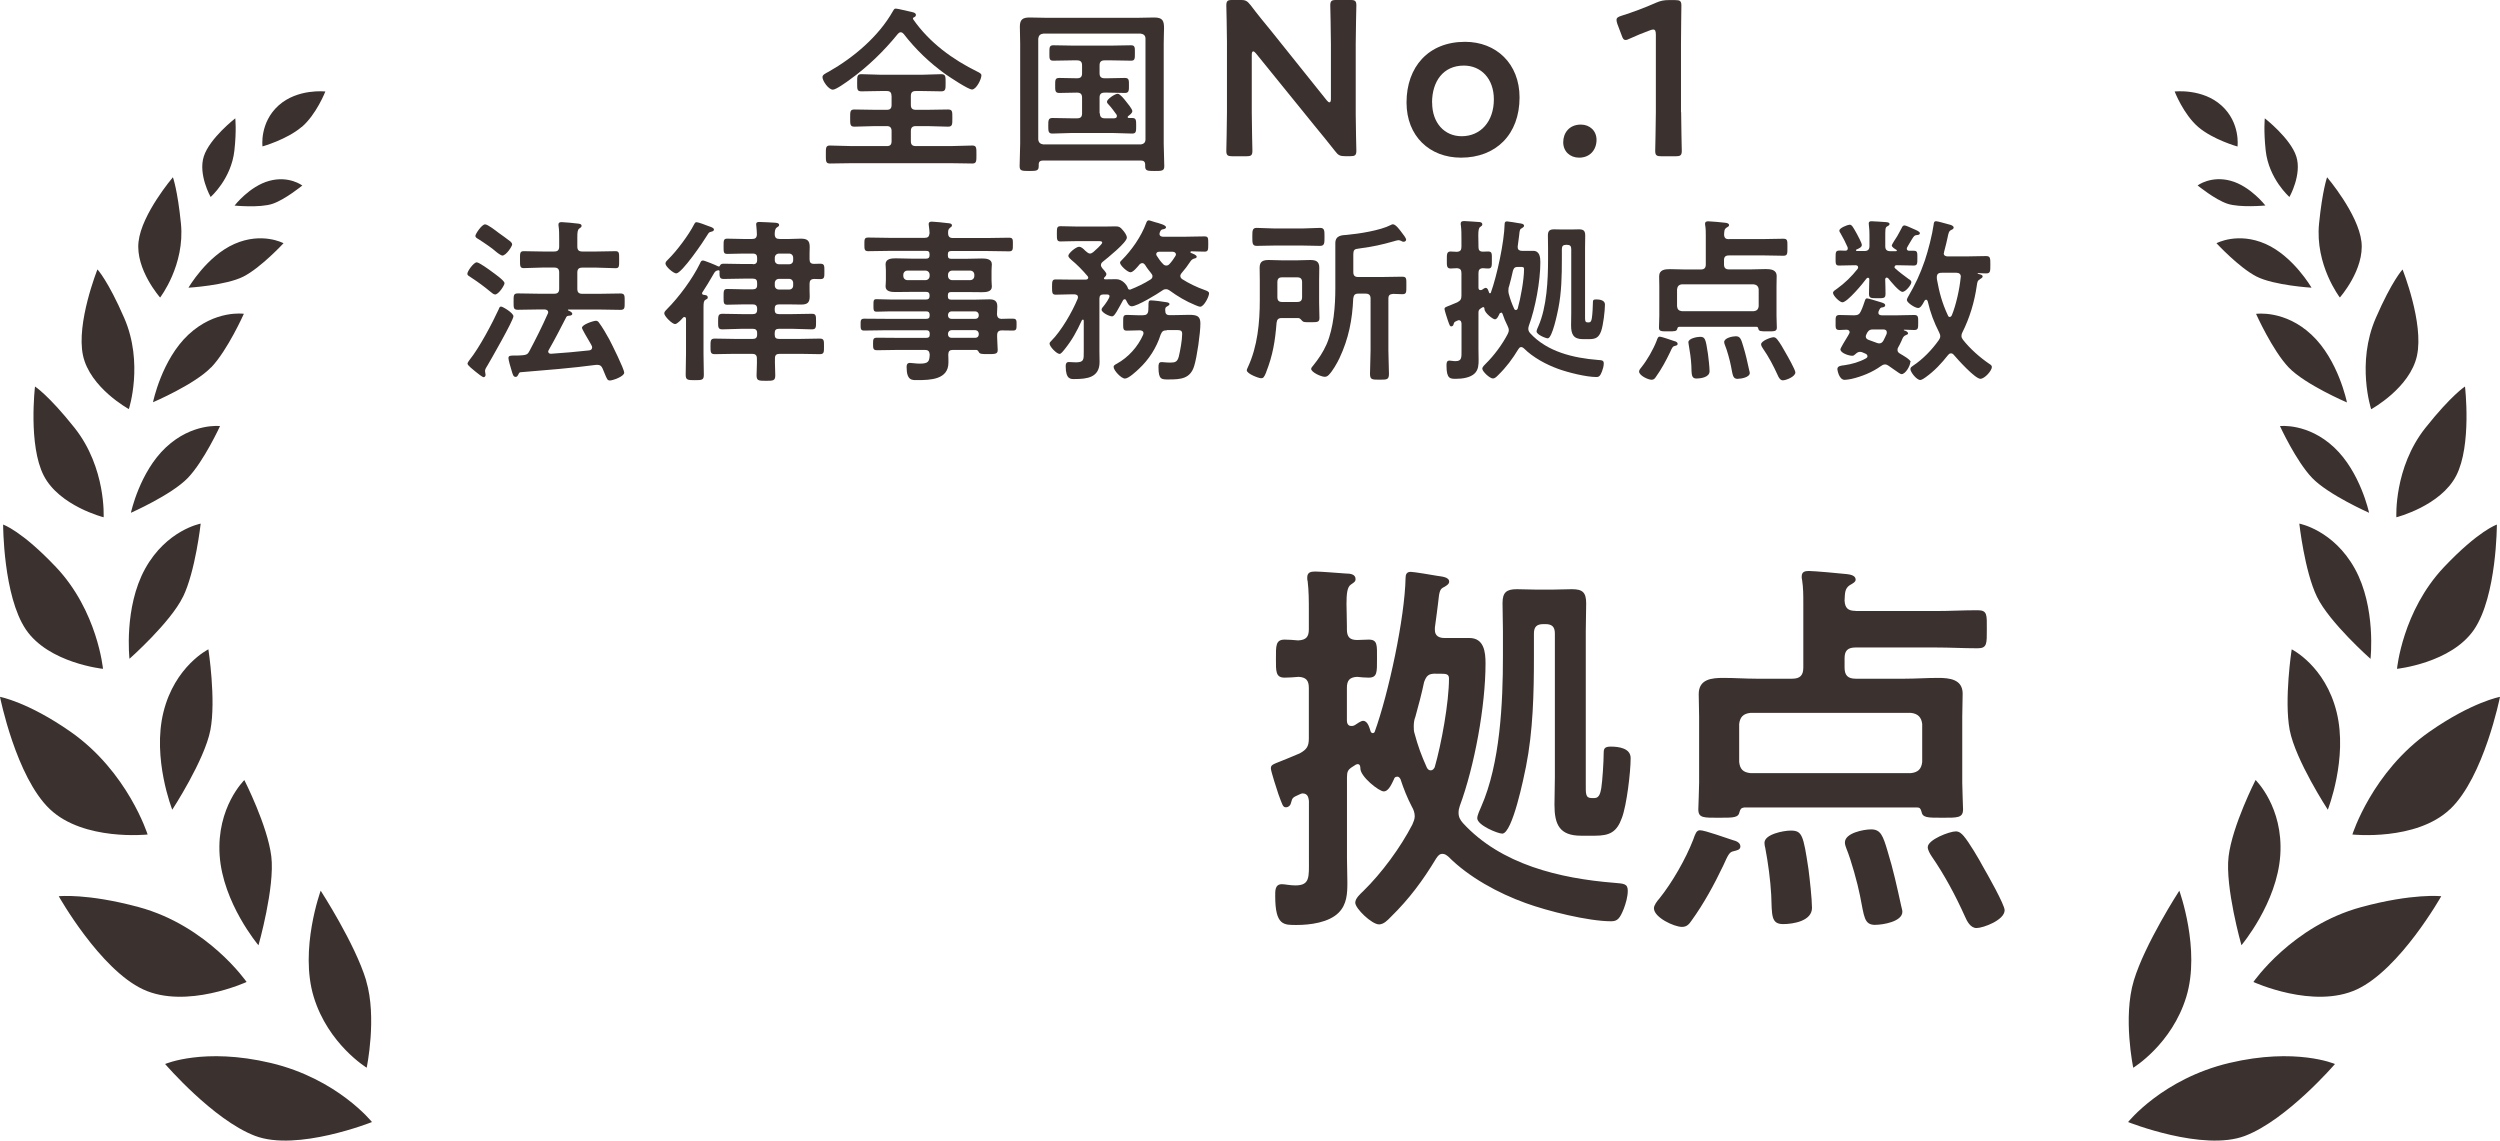 <?xml version="1.0" encoding="UTF-8"?><svg id="uuid-7e6cb71e-ce08-492d-9e2e-aa39387e418a" xmlns="http://www.w3.org/2000/svg" viewBox="0 0 311.44 142.09"><defs><style>.uuid-318c2e2e-bf90-410f-96a9-54033ae8e135{fill:#3b312f;stroke-width:0px;}</style></defs><g id="uuid-a4dcf028-0881-40d4-98c8-ef4be46e25a4"><path class="uuid-318c2e2e-bf90-410f-96a9-54033ae8e135" d="M45.62,122.16c-1.38-4.59-5.67-11.2-5.67-11.2,0,0-2.67,7.31-.87,13.22,1.8,5.91,6.6,8.83,6.6,8.83,0,0,1.31-6.26-.07-10.85ZM46.34,139.78s-4.3-5.39-12.61-7.36c-8.31-1.97-13.16.13-13.16.13,0,0,5.97,6.95,11.2,8.95,5.23,2,14.57-1.72,14.57-1.72ZM33.8,106.7c-.46-3.83-3.36-9.52-3.36-9.52,0,0-3.47,3.36-3.08,9.34.39,5.98,4.84,11.24,4.84,11.24,0,0,2.06-7.23,1.6-11.06ZM30.72,122.33s-4.83-7-13.45-9.33c-6.45-1.74-9.95-1.35-9.95-1.35,0,0,5.11,9.08,10.5,11.6,5.39,2.52,12.9-.92,12.9-.92ZM26.21,90.94c.72-3.76-.25-10.05-.25-10.05,0,0-4.18,2.07-5.6,7.83-1.42,5.77,1.1,12.15,1.1,12.15,0,0,4.03-6.17,4.75-9.93ZM18.39,103.96s-2.46-7.82-9.61-12.81c-5.3-3.7-8.78-4.34-8.78-4.34,0,0,1.99,9.98,6.21,13.99,4.22,4.01,12.17,3.16,12.17,3.16ZM22.8,74.35c1.55-3.2,2.2-9.12,2.2-9.12,0,0-4.25.79-6.92,5.62-2.67,4.83-1.95,11.22-1.95,11.22,0,0,5.11-4.52,6.66-7.72ZM23.39,59.55c2.01-2.09,4.02-6.47,4.02-6.47,0,0-3.46-.42-6.74,2.65-3.28,3.07-4.36,8.15-4.36,8.15,0,0,5.07-2.24,7.08-4.33ZM12.83,83.32s-.67-7.2-5.86-12.68c-4.31-4.55-6.58-5.29-6.58-5.29,0,0,0,8.89,2.84,13.08,2.84,4.19,9.6,4.89,9.6,4.89ZM26.31,45.77c2.04-2.13,4.07-6.68,4.07-6.68,0,0-3.56-.52-6.91,2.6-3.34,3.13-4.41,8.42-4.41,8.42,0,0,5.2-2.22,7.24-4.35ZM16.05,50.97s1.88-5.73-.58-11.37c-2.02-4.65-3.33-6.04-3.33-6.04,0,0-2.67,6.69-1.8,10.72.87,4.04,5.71,6.68,5.71,6.68ZM12.91,64.44s.33-6.16-3.62-11.14c-3.26-4.1-4.93-5.15-4.93-5.15,0,0-.86,7.31,1.09,11.1,1.95,3.79,7.46,5.19,7.46,5.19ZM30.33,34.45c2.18-1.11,4.99-4.15,4.99-4.15,0,0-2.66-1.44-6.12.09-3.46,1.53-5.72,5.45-5.72,5.45,0,0,4.68-.28,6.85-1.39ZM19.95,37.06s3.11-4.04,2.59-9.22c-.42-4.19-1-5.76-1-5.76,0,0-3.89,4.56-4.28,8.03-.4,3.47,2.69,6.96,2.69,6.96ZM33.95,25.39c1.56-.52,3.71-2.28,3.71-2.28,0,0-1.66-1.26-4.12-.58-2.46.67-4.32,3.08-4.32,3.08,0,0,3.17.31,4.73-.22ZM26.24,24.54s2.57-2.24,2.96-5.79c.28-2.52.11-4.01.11-4.01,0,0-3.19,2.47-3.92,4.74-.73,2.26.85,5.06.85,5.06ZM37.58,15.83c1.84-1.57,2.95-4.43,2.95-4.43,0,0-3.44-.4-5.83,1.74-2.38,2.15-2,5.1-2,5.1,0,0,3.03-.85,4.87-2.42Z"/><path class="uuid-318c2e2e-bf90-410f-96a9-54033ae8e135" d="M265.76,133.01s4.8-2.92,6.6-8.83c1.8-5.91-.87-13.22-.87-13.22,0,0-4.29,6.61-5.67,11.2-1.38,4.59-.07,10.85-.07,10.85ZM279.68,141.5c5.23-2,11.2-8.95,11.2-8.95,0,0-4.85-2.1-13.16-.13-8.31,1.97-12.61,7.36-12.61,7.36,0,0,9.34,3.72,14.57,1.72ZM279.23,117.75s4.45-5.26,4.84-11.24c.39-5.98-3.08-9.34-3.08-9.34,0,0-2.9,5.69-3.36,9.52-.46,3.83,1.6,11.06,1.6,11.06ZM293.62,123.25c5.39-2.52,10.5-11.6,10.5-11.6,0,0-3.5-.4-9.95,1.35-8.62,2.33-13.45,9.33-13.45,9.33,0,0,7.5,3.44,12.9.92ZM289.99,100.87s2.52-6.38,1.1-12.15c-1.42-5.77-5.6-7.83-5.6-7.83,0,0-.96,6.29-.25,10.05.72,3.76,4.75,9.93,4.75,9.93ZM305.23,100.8c4.22-4.01,6.21-13.99,6.21-13.99,0,0-3.48.64-8.78,4.34-7.15,4.99-9.61,12.81-9.61,12.81,0,0,7.95.85,12.17-3.16ZM295.31,82.07s.72-6.39-1.95-11.22c-2.67-4.83-6.92-5.62-6.92-5.62,0,0,.65,5.92,2.2,9.12,1.55,3.2,6.66,7.72,6.66,7.72ZM295.13,63.88s-1.08-5.08-4.36-8.15c-3.28-3.07-6.74-2.65-6.74-2.65,0,0,2.01,4.38,4.02,6.47,2.01,2.09,7.08,4.33,7.08,4.33ZM308.21,78.43c2.84-4.19,2.84-13.08,2.84-13.08,0,0-2.27.74-6.58,5.29-5.19,5.48-5.86,12.68-5.86,12.68,0,0,6.75-.71,9.6-4.89ZM292.37,50.12s-1.06-5.29-4.41-8.42c-3.34-3.13-6.91-2.6-6.91-2.6,0,0,2.03,4.54,4.07,6.68,2.04,2.13,7.24,4.35,7.24,4.35ZM301.1,44.29c.87-4.04-1.8-10.72-1.8-10.72,0,0-1.31,1.39-3.33,6.04-2.46,5.64-.58,11.37-.58,11.37,0,0,4.84-2.64,5.71-6.68ZM305.99,59.25c1.95-3.79,1.09-11.1,1.09-11.1,0,0-1.67,1.05-4.93,5.15-3.95,4.98-3.62,11.14-3.62,11.14,0,0,5.51-1.4,7.46-5.19ZM287.96,35.84s-2.25-3.91-5.72-5.45c-3.46-1.53-6.12-.09-6.12-.09,0,0,2.81,3.04,4.99,4.15,2.18,1.11,6.85,1.39,6.85,1.39ZM294.18,30.11c-.4-3.47-4.28-8.03-4.28-8.03,0,0-.58,1.58-1,5.76-.52,5.18,2.59,9.22,2.59,9.22,0,0,3.09-3.49,2.69-6.96ZM282.21,25.6s-1.86-2.41-4.32-3.08c-2.46-.67-4.12.58-4.12.58,0,0,2.15,1.76,3.71,2.28,1.56.52,4.73.22,4.73.22ZM286.06,19.48c-.73-2.26-3.92-4.74-3.92-4.74,0,0-.16,1.49.11,4.01.39,3.55,2.96,5.79,2.96,5.79,0,0,1.58-2.8.85-5.06ZM278.74,18.24s.39-2.95-2-5.1c-2.38-2.15-5.83-1.74-5.83-1.74,0,0,1.1,2.85,2.95,4.43,1.84,1.57,4.87,2.42,4.87,2.42Z"/><path class="uuid-318c2e2e-bf90-410f-96a9-54033ae8e135" d="M61.65,36.68c-.18,0-.42-.24-.57-.35-.77-.64-1.58-1.23-2.42-1.78-.26-.18-.44-.24-.44-.44,0-.33.79-1.43,1.17-1.43.29,0,1.61.95,1.92,1.19.29.22,1.54,1.08,1.54,1.41,0,.26-.73,1.41-1.19,1.41ZM60.68,45.6c-.11.18-.26.42-.26.62,0,.15.07.33.07.48,0,.13-.09.29-.24.29s-.73-.46-1.06-.73c-.22-.18-.95-.75-.95-.95,0-.15.18-.35.26-.48,1.21-1.5,2.82-4.55,3.63-6.31.07-.2.13-.33.29-.33.2,0,1.54.79,1.54,1.21,0,.51-2.84,5.46-3.28,6.21ZM62.57,31.84c-.11,0-.57-.29-.88-.57-.24-.24-1.34-1.01-2.07-1.47-.22-.13-.4-.22-.4-.42,0-.22.79-1.43,1.21-1.43.33,0,1.34.79,1.65,1.03.35.24,1.19.86,1.5,1.1.11.11.22.22.22.37,0,.24-.75,1.39-1.23,1.39ZM73.77,43.26c0-.15-.18-.4-.24-.53-.35-.59-1.03-1.74-1.03-1.89,0-.42,1.45-.88,1.74-.88.15,0,.29.09.37.22.42.55.97,1.5,1.3,2.11.31.59,1.85,3.67,1.85,4.14s-1.43.97-1.78.97c-.31,0-.37-.2-.62-.79-.07-.18-.18-.44-.29-.7-.13-.29-.29-.46-.64-.46h-.15c-3.15.42-6.27.66-9.42.92-.11,0-.18.04-.29.29-.09.15-.13.29-.33.29-.29,0-.35-.24-.53-.86-.09-.26-.37-1.25-.37-1.47,0-.33.24-.33.81-.33.33,0,.66,0,.99-.04.44-.04.62-.13.81-.51.86-1.63,1.52-2.93,2.27-4.62.04-.07.07-.13.07-.22,0-.24-.2-.33-.42-.35h-.77c-.86,0-1.72.04-2.57.04-.57,0-.55-.22-.55-1.01s-.02-1.03.55-1.03c.86,0,1.72.04,2.57.04h1.94c.44,0,.62-.18.62-.62v-2.02c0-.44-.18-.62-.62-.62h-1.47c-.77,0-1.56.07-2.33.07-.48,0-.46-.29-.46-1.03,0-.79-.04-1.08.46-1.08.64,0,1.52.04,2.33.04h1.47c.44,0,.62-.18.62-.62v-.88c0-.57,0-1.17-.07-1.63-.02-.07-.02-.15-.02-.22,0-.26.18-.31.4-.31.31,0,1.63.13,2,.18.18.02.48.04.48.29,0,.15-.13.22-.29.33-.22.18-.24.48-.24,1.14v1.1c0,.44.18.62.62.62h1.8c.81,0,1.72-.04,2.33-.04.48,0,.46.24.46,1.06s.02,1.06-.44,1.06c-.79,0-1.56-.07-2.35-.07h-1.8c-.44,0-.62.18-.62.62v2.02c0,.44.18.62.62.62h2.16c.86,0,1.72-.04,2.57-.04.57,0,.55.24.55,1.03s.02,1.01-.55,1.01c-.86,0-1.72-.04-2.57-.04h-3.89s-.07.02-.07.04.02.04.04.07c.2.09.51.22.51.42,0,.22-.29.24-.44.24-.13.02-.24.04-.31.18-.7,1.36-1.41,2.75-2.18,4.09-.02.07-.07.11-.07.18,0,.22.18.29.35.29,1.58-.11,3.17-.24,4.75-.42.2-.02.37-.13.37-.35Z"/><path class="uuid-318c2e2e-bf90-410f-96a9-54033ae8e135" d="M93.79,32.92c.35,0,.53-.15.53-.51v-.29c0-.35-.15-.53-.53-.53h-1.23c-.64,0-1.28.04-1.94.04-.48,0-.48-.18-.48-.95,0-.73,0-.95.46-.95.66,0,1.32.04,1.96.04h1.14c.37,0,.57-.13.59-.55,0-.33-.04-.73-.07-1.06,0-.07-.02-.15-.02-.22,0-.26.2-.29.4-.29.48,0,1.39.07,1.89.09.2.02.57.02.57.29,0,.15-.13.2-.29.31-.24.2-.24.44-.26.84.02.44.2.59.62.59h1.23c.46,0,.92-.04,1.41-.04.77,0,1.1.22,1.1,1.03,0,.51-.04,1.01-.02,1.52,0,.42.15.59.57.59.24,0,.48-.02.75-.02.55,0,.53.26.53.97s.02.95-.53.95c-.26,0-.51-.02-.75-.02-.42.02-.57.2-.57.62-.02.51.02,1.03.02,1.56,0,.79-.31,1.01-1.08,1.01-.48,0-.97-.02-1.43-.02h-1.32c-.37,0-.53.15-.53.53v.15c0,.37.15.53.53.53h1.65c.81,0,1.63-.04,2.46-.04.51,0,.51.24.51.97s0,.97-.53.97c-.81,0-1.63-.07-2.44-.07h-1.65c-.37,0-.53.15-.53.53v.2c0,.37.15.53.53.53h2.66c.79,0,1.61-.04,2.42-.04.55,0,.53.26.53.97s.02.97-.53.97c-.81,0-1.63-.04-2.42-.04h-2.57c-.4,0-.59.15-.59.55-.02.73.04,1.43.04,2.13,0,.66-.24.68-1.14.68-.97,0-1.19-.02-1.19-.7s.07-1.41.04-2.11c0-.4-.22-.55-.59-.55h-2.22c-.81,0-1.63.04-2.44.04-.53,0-.53-.26-.53-.97s0-.97.53-.97c.81,0,1.63.04,2.44.04h2.31c.35,0,.53-.15.53-.53v-.2c0-.37-.18-.53-.53-.53h-1.36c-.81,0-1.63.07-2.44.07-.55,0-.53-.29-.53-.97s0-.97.53-.97c.81,0,1.63.04,2.44.04h1.36c.35,0,.53-.15.53-.53v-.15c0-.37-.18-.53-.53-.53h-1.23c-.64,0-1.28.04-1.94.04-.48,0-.48-.2-.48-.97s0-.99.46-.99c.66,0,1.32.04,1.96.04h1.23c.35,0,.53-.15.53-.51v-.29c0-.37-.15-.53-.53-.53h-1.19c-.81,0-1.63.04-2.44.04-.48,0-.53-.2-.53-.84,0-.04,0-.09.02-.13-.02-.07-.07-.11-.15-.11h-.04c-.29.07-.37.09-.64.59-.35.64-.92,1.54-1.32,2.16-.04.04-.04.07-.04.13,0,.11.09.15.18.18.18.02.53.02.53.33,0,.15-.11.2-.29.29-.22.13-.24.4-.24.99v5.72c0,.88.04,1.76.04,2.62,0,.66-.22.68-1.12.68s-1.14-.02-1.14-.68c0-.86.04-1.74.04-2.62v-4.31c0-.13-.04-.26-.2-.26-.09,0-.13.04-.18.09-.2.22-.7.79-.99.79-.35,0-1.34-.97-1.34-1.34,0-.2.2-.37.33-.51,1.5-1.5,3.19-3.79,4.12-5.7.09-.2.15-.37.37-.37.2,0,1.63.59,1.89.73.04,0,.07.02.09.02.09,0,.13-.07.15-.13.09-.2.29-.22.48-.22.81,0,1.61.04,2.42.04h1.19ZM88.62,28.87c-.26.04-.31.09-.51.42-.44.75-3.17,4.77-3.87,4.77-.33,0-1.34-.84-1.34-1.23,0-.22.2-.37.37-.55,1.03-1.01,2.53-3.01,3.19-4.31.07-.13.13-.29.31-.29.24,0,1.19.37,1.47.48.37.13.7.22.7.44,0,.18-.2.24-.33.26ZM98.3,32.92c.31,0,.51-.2.51-.51v-.29c0-.31-.2-.53-.51-.53h-1.25c-.31,0-.53.22-.53.53v.29c0,.31.22.51.53.51h1.25ZM96.52,35.56c0,.31.22.51.53.51h1.25c.31,0,.51-.2.51-.51v-.29c0-.31-.2-.53-.51-.53h-1.25c-.31,0-.53.22-.53.53v.29Z"/><path class="uuid-318c2e2e-bf90-410f-96a9-54033ae8e135" d="M124.79,39.72c.48-.02.95-.02,1.41-.02s.44.26.44.73c0,.51,0,.75-.44.75-.46,0-.92-.02-1.39-.02-.42,0-.59.2-.59.59v.29c0,.57.07,1.14.07,1.56,0,.53-.35.51-1.28.51-.66,0-.97,0-1.08-.26-.09-.15-.15-.26-.35-.26h-2.86c-.42,0-.57.15-.59.57.02.22.02.79.02,1.01,0,2.13-2.27,2.18-3.87,2.18-.62,0-1.34.11-1.34-1.63,0-.31.09-.51.42-.51.29,0,.7.09,1.23.09,1.1,0,1.19-.29,1.23-1.14-.04-.42-.2-.57-.62-.57h-3.23c-.88,0-1.78.04-2.68.04-.51,0-.53-.18-.53-.79s.02-.77.53-.77c.9,0,1.8.02,2.68.02h3.43c.29,0,.42-.11.42-.4v-.13c0-.29-.13-.42-.42-.42h-4.95c-.92,0-1.87.04-2.82.04-.44,0-.42-.29-.42-.75s-.02-.73.44-.73c.92,0,1.87.02,2.79.02h4.95c.29,0,.42-.11.42-.4v-.11c0-.29-.13-.42-.42-.42h-4.53c-.55,0-1.1.04-1.65.04-.4,0-.4-.2-.4-.79s0-.77.37-.77c.55,0,1.12.04,1.67.04h4.53c.29,0,.42-.13.42-.42v-.11c0-.29-.13-.42-.42-.42h-1.83c-.66,0-1.32.02-1.98.02-.51,0-1.25-.04-1.25-.7,0-.22.04-.42.04-.79v-1.19c0-.37-.04-.57-.04-.79,0-.68.75-.73,1.25-.73.66,0,1.32.04,1.98.04h1.83c.29,0,.42-.13.42-.42v-.13c0-.31-.13-.42-.42-.42h-4.49c-.9,0-1.8.04-2.73.04-.48,0-.48-.24-.48-.86s0-.84.48-.84c.9,0,1.83.04,2.73.04h4.29c.42,0,.57-.15.62-.59-.02-.31-.04-.62-.09-.92,0-.07-.02-.15-.02-.2,0-.26.18-.31.4-.31.29,0,1.56.13,1.91.18.22.02.59.02.59.29,0,.13-.11.2-.26.31-.22.18-.22.37-.22.64,0,.44.18.62.59.62h4.27c.92,0,1.83-.04,2.73-.04.51,0,.48.24.48.84s.02.86-.48.86c-.9,0-1.83-.04-2.73-.04h-4.47c-.29,0-.42.11-.42.42v.13c0,.29.11.42.42.42h1.83c.66,0,1.32-.04,1.98-.04.51,0,1.25.04,1.25.73,0,.22-.04.42-.04.79v1.19c0,.37.04.57.04.79,0,.66-.73.7-1.23.7-.66,0-1.32-.02-2-.02h-1.83c-.29,0-.42.11-.42.42v.11c0,.29.11.42.42.42h2.97c.59,0,1.19-.04,1.78-.04.64,0,.99.2.99.88,0,.33-.04.66-.04.97.02.4.2.57.57.59ZM113.06,33.71c-.31,0-.53.22-.53.53v.13c0,.31.22.53.53.53h2.22c.31,0,.53-.22.53-.53v-.13c0-.31-.22-.53-.53-.53h-2.22ZM118.1,34.37c0,.31.22.53.53.53h2.22c.31,0,.53-.22.53-.53v-.13c0-.31-.22-.53-.53-.53h-2.22c-.31,0-.53.22-.53.53v.13ZM118.1,39.3c0,.26.18.42.42.42h2.99c.24,0,.42-.15.42-.42v-.09c-.02-.24-.18-.4-.42-.42h-2.99c-.24.02-.4.18-.42.42v.09ZM118.52,41.13c-.24.02-.4.18-.42.42v.11c0,.26.18.42.42.42h2.99c.24,0,.42-.15.42-.42v-.11c-.02-.24-.18-.4-.42-.42h-2.99Z"/><path class="uuid-318c2e2e-bf90-410f-96a9-54033ae8e135" d="M139.04,38.93c-.15.22-.29.48-.51.48-.33,0-1.3-.46-1.3-.84,0-.15.15-.31.26-.44.18-.22.73-.97.73-1.23,0-.24-.31-.22-.46-.22h-.29c-.35,0-.51.15-.51.53v6.56c0,.44.02.88.02,1.32,0,1.94-1.54,2.13-3.12,2.13-.44,0-1.1.09-1.1-1.61,0-.29.07-.51.4-.51.24,0,.55.04.86.04,1.03,0,.99-.35.99-1.32v-3.85c0-.09-.02-.15-.11-.15-.07,0-.09.02-.13.09-.64,1.39-1.19,2.42-2.18,3.65-.11.13-.4.53-.59.53-.37,0-1.25-.92-1.25-1.28,0-.15.13-.26.22-.35,1.25-1.25,2.6-3.59,3.28-5.24.02-.07.04-.11.04-.18,0-.29-.2-.35-.42-.37h-.55c-.62,0-1.21.04-1.8.04-.44,0-.46-.22-.46-.95s.02-.95.46-.95c.59,0,1.19.02,1.8.02h1.94c.15,0,.31-.07.31-.24,0-.09-.04-.13-.09-.2-.62-.73-1.3-1.43-2.02-2.02-.11-.11-.37-.31-.37-.51,0-.31.95-1.12,1.34-1.12.24,0,.51.22.75.48.13.13.42.37.59.37s.29-.09.42-.18c.2-.18,1.12-.97,1.12-1.19,0-.2-.33-.18-.46-.18h-2.77c-.68,0-1.47.04-1.94.04s-.48-.2-.48-.95,0-.95.48-.95c.64,0,1.3.04,1.94.04h3.7c.4,0,.79-.02,1.19-.02.42,0,.59.09.86.42.22.24.55.66.55.99,0,.59-2.46,2.57-2.99,2.99-.13.11-.24.22-.24.42,0,.15.07.24.15.37.13.15.53.57.53.75s-.13.31-.24.42c-.04.02-.07.07-.07.11,0,.11.09.13.18.13.2,0,1.21-.02,1.34-.02.79,0,1.32.73,1.43,1.01.02.11.09.29.24.29h.09c.88-.35,1.72-.75,2.51-1.25.15-.09.26-.22.26-.4,0-.15-.04-.24-.15-.37-.26-.33-.55-.68-.77-1.06-.09-.11-.18-.22-.35-.22-.15,0-.24.07-.33.15-.29.35-.81.99-1.14.99-.37,0-1.3-.86-1.3-1.19,0-.13.11-.22.2-.31,1.25-1.25,2.44-2.95,3.06-4.64.04-.13.13-.33.31-.33.15,0,.59.18.77.22.55.15,1.39.37,1.39.64,0,.18-.26.24-.42.26-.2.04-.26.15-.35.37-.04.09-.04.13-.04.22,0,.24.2.31.4.33h2.86c.79,0,1.56-.04,2.33-.04.48,0,.48.18.48.95s-.02.95-.48.95-1.17-.02-1.65-.04c-.07.02-.09.04-.09.11,0,.04.02.07.07.09.31.13.71.26.71.48,0,.15-.18.2-.31.22q-.31.09-.48.37c-.35.53-.68.97-1.1,1.45-.09.11-.15.22-.15.35,0,.18.11.31.24.4.79.51,1.87,1.03,2.77,1.34.29.11.57.2.57.42,0,.42-.64,1.67-1.1,1.67-.15,0-.46-.13-.62-.2-1.17-.48-2.18-1.08-3.21-1.83-.13-.09-.26-.15-.42-.15-.2,0-.31.04-.46.15-.62.44-3.15,1.98-3.83,1.98-.35,0-.55-.46-.68-.73-.04-.09-.09-.15-.2-.15-.09,0-.15.04-.2.13-.04.11-.73,1.3-.81,1.45ZM145.36,41.15c-.44,0-.59.11-.77.53-.51,1.63-1.47,3.12-2.71,4.27-.35.33-1.28,1.21-1.74,1.21s-1.41-1.01-1.41-1.45c0-.2.2-.29.4-.4,1.43-.79,2.62-2.11,3.28-3.61.02-.07.04-.13.04-.2,0-.26-.22-.33-.44-.35-.2,0-1.43.04-1.63.04-.48,0-.46-.24-.46-.97,0-.81-.02-.99.51-.99.66,0,1.32.07,1.96.04.4,0,.62-.15.66-.57,0-.2.02-.37.02-.51,0-.62,0-.77.33-.77.31,0,1.52.15,1.85.22.18.02.44.07.44.24,0,.15-.22.24-.33.31-.15.09-.18.15-.2.33v.15c0,.4.15.59.55.59h.31c.86,0,1.54-.04,2.07-.04,1.03,0,1.45.15,1.45,1.08,0,1.19-.42,4.16-.77,5.28-.48,1.61-1.69,1.69-3.17,1.69-.9,0-1.28.04-1.28-1.52,0-.31,0-.64.37-.64.09,0,.22,0,.33.02.24.02.48.04.75.04.64,0,.9-.09,1.08-.75.18-.75.42-2.07.42-2.82,0-.53-.29-.48-1.1-.48h-.81ZM146.48,31.67c0-.22-.2-.29-.4-.31h-1.67c-.2.02-.37.07-.37.31,0,.07.02.13.07.2.24.37.46.7.77,1.01.11.13.24.2.42.2.15,0,.29-.07.4-.2.29-.31.51-.64.73-.99.04-.09.07-.13.07-.22Z"/><path class="uuid-318c2e2e-bf90-410f-96a9-54033ae8e135" d="M157.74,46.37c-.26.64-.37.75-.64.75-.29,0-1.78-.55-1.78-.99,0-.13.11-.31.15-.42,1.19-2.55,1.47-5.54,1.47-8.32v-2.4c0-.55-.02-1.1-.02-1.65,0-.79.44-.95,1.14-.95.53,0,1.08.04,1.63.04h1.89c.55,0,1.08-.04,1.63-.04.7,0,1.14.15,1.14.95,0,.55-.02,1.1-.02,1.65v2.62c0,.68.04,1.34.04,2,0,.53-.24.53-1.12.53-.7,0-.86,0-1.01-.15-.13-.15-.29-.35-.48-.37h-2.09c-.42,0-.59.18-.64.59-.18,2.27-.46,4.03-1.3,6.16ZM158.69,30.59c-.7,0-1.43.04-2.13.04-.55,0-.55-.33-.55-1.12s0-1.12.55-1.12c.7,0,1.43.07,2.13.07h3.63c.7,0,1.43-.07,2.13-.07.57,0,.55.37.55,1.12s.02,1.12-.55,1.12c-.7,0-1.43-.04-2.13-.04h-3.63ZM162.21,35.17c0-.44-.18-.62-.62-.62h-1.87c-.42,0-.59.18-.59.62v1.83c0,.44.18.62.59.62h1.87c.44,0,.62-.18.62-.62v-1.83ZM168.59,33.89c0,.44.18.62.62.62h2.84c.86,0,1.74-.04,2.62-.04.57,0,.53.22.53,1.1s.02,1.08-.53,1.08c-.31,0-.81-.02-1.12-.04-.44.04-.59.18-.59.59v6.47c0,.97.07,1.94.07,2.9,0,.73-.24.73-1.17.73s-1.19,0-1.19-.73c0-.97.07-1.94.07-2.9v-6.47c0-.42-.18-.62-.62-.62h-.9c-.42,0-.57.15-.64.59-.11,2.66-.57,5.02-1.72,7.46-.31.64-.84,1.58-1.32,2.07-.15.15-.29.24-.51.24-.46,0-1.69-.57-1.69-.99,0-.15.18-.31.26-.42.7-.88,1.21-1.63,1.67-2.66.88-2.05,1.08-4.75,1.08-6.95v-5.63c0-.99.86-.99,1.43-1.03,1.47-.13,4.18-.55,5.48-1.23.09-.04.15-.09.26-.09.35,0,.84.68,1.06.97.24.31.59.75.59.95,0,.15-.15.26-.31.26-.13,0-.2-.04-.31-.11-.11-.04-.22-.09-.33-.09-.13,0-.42.09-.55.13-1.61.46-2.57.66-4.29.9-.68.09-.79.11-.79.88v2.07Z"/><path class="uuid-318c2e2e-bf90-410f-96a9-54033ae8e135" d="M186.98,38.97c-.09,0-.15.04-.18.13-.11.22-.29.68-.57.68-.26,0-1.3-.81-1.3-1.28,0-.11-.02-.24-.15-.24-.02,0-.07.02-.09.02l-.18.11c-.29.18-.33.29-.33.62v4.47c0,.44.02.9.02,1.36,0,.59-.02,1.21-.48,1.67-.55.55-1.58.68-2.33.68-.7,0-1.19.04-1.19-1.61,0-.29-.02-.66.37-.66.18,0,.42.07.75.07.81,0,.75-.46.75-1.45v-3.23c-.02-.11-.02-.42-.35-.42-.07,0-.13.04-.2.07-.35.15-.37.18-.44.44-.02.13-.13.26-.29.26-.18,0-.2-.13-.42-.73-.07-.2-.42-1.28-.42-1.43,0-.2.09-.22.59-.42.22-.09.55-.22,1.01-.42.4-.22.51-.4.51-.84v-2.79c0-.42-.15-.59-.57-.62-.2.02-.59.04-.77.04-.51,0-.48-.35-.48-1.06s-.02-1.06.48-1.06c.13,0,.57.02.75.04.44-.02.59-.2.59-.62v-1.01c0-.55,0-1.12-.07-1.67-.02-.04-.02-.13-.02-.2,0-.29.2-.33.44-.33.31,0,1.36.09,1.72.11.2,0,.53.02.53.31,0,.15-.11.2-.26.31-.2.13-.24.48-.24,1.08,0,.33.02.73.02,1.23v.18c0,.42.15.59.57.59.2,0,.44-.02.64-.02.51,0,.46.31.46,1.06s.02,1.06-.46,1.06c-.22,0-.44-.02-.64-.04-.42.02-.57.2-.57.62v1.8c0,.13.04.31.24.31.09,0,.11,0,.2-.04.11-.07.33-.24.46-.24.26,0,.35.4.42.59.02.07.09.09.11.09.04,0,.09-.02.11-.07.77-2.13,1.67-6.32,1.72-8.56,0-.2.07-.33.29-.33.18,0,1.21.18,1.45.22.29.04.68.07.68.33,0,.13-.15.22-.26.29-.24.11-.29.2-.35.9-.04.33-.09.75-.18,1.36v.13c0,.33.24.44.53.44h1.39c.81,0,.9.77.9,1.41,0,2.38-.62,5.72-1.43,7.92-.04.13-.07.24-.07.37,0,.24.09.4.24.57,2.11,2.31,5.39,3.08,8.41,3.32.53.04.75.04.75.44,0,.33-.11.7-.22.99-.22.55-.35.7-.7.7-1.28,0-3.54-.57-4.75-1.01-1.52-.55-3.15-1.43-4.29-2.57-.11-.09-.2-.15-.33-.15-.18,0-.26.13-.35.26-.73,1.21-1.5,2.24-2.51,3.23-.18.18-.4.42-.66.42-.4,0-1.32-.88-1.32-1.21,0-.24.29-.48.44-.64,1.03-1.01,2.07-2.42,2.73-3.7.07-.15.13-.31.13-.46,0-.2-.07-.37-.15-.53-.26-.51-.46-1.01-.64-1.54-.04-.07-.09-.13-.18-.13ZM189.12,33.25c-.4,0-.51.11-.64.46-.13.64-.31,1.3-.48,1.94-.07.15-.09.35-.09.53,0,.13,0,.26.04.4.2.73.37,1.21.68,1.89.04.09.11.15.22.15s.18-.09.22-.18c.37-1.3.79-3.61.79-4.93,0-.24-.15-.26-.44-.26h-.31ZM195.1,30.5c-.37,0-.53.15-.53.53v1.28c0,2.02-.04,4.11-.44,6.12-.11.55-.75,3.72-1.32,3.72-.24,0-1.39-.46-1.39-.86,0-.18.15-.48.22-.64,1.06-2.4,1.21-5.76,1.21-8.36v-1.39c0-.53-.02-1.03-.02-1.56,0-.59.22-.77.79-.77.35,0,.7.02,1.06.02h.95c.35,0,.7-.02,1.06-.02.59,0,.79.18.79.79,0,.51-.02,1.03-.02,1.54v8.49c0,.53-.02.77.33.77h.15c.29,0,.33-.33.37-.55.07-.42.13-1.5.13-1.94,0-.26.04-.37.4-.37.44,0,1.1.09,1.1.64,0,.77-.22,2.62-.48,3.32-.29.79-.68.99-1.5.99h-.77c-1.19,0-1.47-.62-1.47-1.72,0-.51.02-1.03.02-1.54v-7.96c0-.37-.15-.53-.53-.53h-.11Z"/><path class="uuid-318c2e2e-bf90-410f-96a9-54033ae8e135" d="M208.61,43.11c-.24.04-.31.22-.57.79-.51,1.06-1.08,2.11-1.76,3.06-.13.2-.26.35-.53.35-.44,0-1.56-.53-1.56-1.03,0-.18.18-.4.31-.55.7-.88,1.45-2.18,1.87-3.26.11-.31.18-.53.37-.53.29,0,1.47.44,1.83.55.18.04.42.13.42.35,0,.2-.22.22-.37.26ZM215.39,29.78h4.42c.79,0,1.56-.04,2.35-.04.55,0,.51.26.51,1.06s.02,1.06-.51,1.06c-.79,0-1.56-.04-2.35-.04h-4.42c-.44,0-.62.18-.62.59v.53c0,.42.18.62.62.62h2.73c.62,0,1.23-.04,1.85-.04s1.36.07,1.36.88c0,.42-.02.86-.02,1.28v3.67c0,.2.04,1.45.04,1.47,0,.48-.33.46-1.17.46s-1.08,0-1.14-.35c-.04-.15-.09-.22-.24-.22h-9.59c-.18.02-.22.09-.26.24-.07.33-.31.33-1.14.33s-1.14.02-1.14-.46c0-.04.04-1.23.04-1.47v-3.67c0-.42-.02-.84-.02-1.25,0-.84.73-.9,1.36-.9s1.23.04,1.85.04h1.98c.44,0,.62-.2.62-.62v-3.57c0-.44,0-.88-.07-1.3-.02-.07-.02-.13-.02-.2,0-.26.18-.31.4-.31.29,0,1.76.13,2.11.18.18.02.48.07.48.31,0,.13-.18.22-.33.31-.29.2-.26.46-.29.86.02.42.2.57.62.57ZM218.47,38.77c.37-.04.57-.22.62-.62v-2.11c-.04-.37-.24-.57-.62-.62h-8.93c-.4.04-.57.24-.62.62v2.11c.04.4.22.57.62.62h8.93ZM211.36,47.16c-.68,0-.62-.51-.66-1.63-.04-.81-.18-1.78-.33-2.6-.02-.07-.04-.2-.04-.29,0-.48,1.08-.68,1.45-.68.64,0,.7.24.99,2.13.07.51.2,1.67.2,2.16,0,.73-1.03.9-1.61.9ZM216.49,47.2c-.64,0-.62-.44-.86-1.63-.13-.68-.48-1.96-.75-2.6-.04-.11-.09-.24-.09-.35,0-.53,1.06-.73,1.45-.73.53,0,.66.33.92,1.23.31.99.53,2,.75,3.01.02.11.07.24.07.33,0,.55-1.08.73-1.5.73ZM222.1,47.38c-.33,0-.53-.37-.64-.64-.53-1.17-1.12-2.29-1.85-3.34-.09-.13-.22-.35-.22-.51,0-.42,1.21-.88,1.56-.88.2,0,.33.13.44.26.29.33.86,1.3,1.08,1.72.22.37,1.19,2.09,1.19,2.4,0,.55-1.19.99-1.56.99Z"/><path class="uuid-318c2e2e-bf90-410f-96a9-54033ae8e135" d="M236,33.23c0,.09.02.13.09.2.53.48,1.1.9,1.67,1.32.22.13.35.24.35.4,0,.35-.73,1.21-1.1,1.21-.42,0-1.5-1.34-1.78-1.69-.07-.04-.11-.09-.18-.09-.13,0-.18.09-.2.22.02.59.04,1.19.04,1.78s-.2.57-1.03.57c-.79,0-1.03,0-1.03-.55,0-.15.04-1.52.04-1.8,0-.11-.04-.2-.18-.2-.07,0-.11.04-.18.11-.4.57-2.38,2.95-2.99,2.95-.35,0-1.17-.84-1.17-1.17,0-.22.29-.37.51-.53.95-.68,1.83-1.54,2.55-2.46.04-.07.07-.11.07-.2,0-.2-.18-.26-.35-.26-.66,0-1.34.04-2.02.04-.46,0-.44-.24-.44-.92,0-.81,0-.95.57-.95.15,0,.37.02.64.02.2,0,.31-.09.31-.29,0-.07-.02-.13-.04-.18-.2-.48-.59-1.23-.86-1.69-.07-.09-.15-.22-.15-.35,0-.33,1.06-.73,1.28-.73.29,0,.44.33.9,1.14.13.24.62,1.14.62,1.39,0,.29-.42.46-.64.55-.04.02-.09.04-.09.09,0,.07.04.09.11.11h.95c.44,0,.62-.2.62-.62v-1.43c0-.4-.02-.75-.07-1.14,0-.07-.02-.2-.02-.26,0-.22.18-.26.35-.26.29,0,1.47.09,1.8.11.13.02.44.02.44.24,0,.15-.13.2-.29.29-.26.15-.24.35-.24,1.63v.84c0,.42.18.62.62.62h.73c.07-.02.09-.02.09-.09,0-.04-.02-.07-.04-.07-.18-.11-.59-.33-.59-.57,0-.09.59-1.01.68-1.14.15-.29.4-.7.55-1.01.07-.15.15-.33.35-.33s.81.31,1.08.42c.46.2.84.35.84.55,0,.22-.26.22-.42.24-.2.02-.31.07-.59.55l-.33.55c-.07.13-.13.22-.2.35-.04.07-.09.15-.09.24,0,.2.15.26.33.26h.55c.46,0,.44.24.44.92s0,.92-.46.92c-.7,0-1.41-.04-2.11-.04-.13,0-.26.04-.26.2ZM237.98,45.09c0,.46-.59,1.52-1.1,1.52-.11,0-.42-.2-.9-.55-.24-.18-.51-.37-.73-.51-.13-.09-.26-.15-.42-.15-.2,0-.35.09-.51.2-1.06.77-2.42,1.32-3.7,1.61-.24.04-.59.11-.81.11-.75,0-.92-1.3-.92-1.34,0-.42.55-.44.86-.48.92-.13,1.89-.4,2.71-.86.11-.07.18-.13.18-.26,0-.15-.09-.24-.22-.31l-.46-.2c-.09-.02-.15-.04-.26-.04-.24,0-.42.15-.59.31-.11.11-.22.18-.37.18-.4,0-1.47-.33-1.47-.81,0-.13.64-1.19.95-1.69.07-.13.2-.33.2-.44,0-.22-.18-.29-.37-.31-.24.02-.66.04-.9.04-.53,0-.48-.29-.48-.92,0-.68-.04-.95.51-.95.59,0,1.19.04,1.78.04.46,0,.68-.11.86-.51.26-.55.35-.9.44-1.14.13-.37.15-.46.33-.46s1.19.33,1.58.44c.44.13.68.2.68.44,0,.09-.11.22-.33.24-.26.02-.29.07-.48.46-.02.07-.04.13-.04.2,0,.26.2.31.4.33h1.98c.7,0,1.39-.04,2.07-.04.53,0,.51.24.51.95s0,.92-.51.92c-.42,0-.77-.04-1.19-.04-.02,0-.11.02-.11.04,0,.04.15.09.18.09.15.04.37.18.37.33,0,.11-.15.18-.24.2-.35.13-.4.31-.59.75-.13.29-.26.55-.4.79-.07.11-.09.2-.09.33,0,.2.11.33.29.44.29.18,1.36.75,1.36,1.08ZM233.36,41.04c-.4,0-.53.07-.75.4-.09.18-.18.35-.18.48,0,.24.18.35.35.42.33.13.68.24,1.01.37.11.04.2.07.31.07.26,0,.4-.13.53-.35.15-.26.26-.55.4-.84,0-.07.02-.11.02-.18,0-.29-.22-.37-.44-.37h-1.25ZM242.14,31.54c0,.29.22.4.48.4h2.51c.75,0,1.52-.04,2.27-.04.55,0,.55.24.55,1.08s0,1.08-.53,1.08c-.31,0-.59-.02-.92-.04-.09,0-.15,0-.15.04,0,.02.11.07.13.07.26.07.51.11.51.31,0,.15-.18.24-.29.31-.37.22-.37.37-.44.84-.29,2.02-.88,4-1.8,5.83-.07.13-.11.26-.11.44s.09.33.2.48c.88,1.12,2.13,2.22,3.3,3.01.15.09.29.2.29.37,0,.46-.9,1.47-1.43,1.47-.66,0-2.84-2.42-3.32-2.99-.09-.11-.2-.18-.35-.18s-.26.09-.35.2c-.84,1.06-1.69,1.98-2.79,2.77-.13.11-.51.35-.68.35-.46,0-1.23-.99-1.23-1.36,0-.22.18-.31.33-.42,1.23-.81,2.35-1.98,3.21-3.19.09-.15.18-.29.18-.48,0-.18-.07-.31-.13-.46-.66-1.3-1.1-2.46-1.43-3.89-.04-.11-.09-.2-.2-.2s-.15.07-.2.13c-.31.62-.55.9-.79.9-.42,0-1.41-.68-1.41-.99,0-.11.09-.31.15-.4.92-1.58,1.5-2.82,2.09-4.53.42-1.25.92-3.19,1.1-4.49.02-.2.04-.4.31-.4.24,0,1.41.37,1.74.44.15.04.44.15.44.35,0,.15-.15.24-.29.29-.31.15-.35.37-.48,1.01-.09.4-.2.92-.42,1.72,0,.07-.02.11-.02.18ZM242.91,39.48c.11,0,.2-.11.24-.2.53-1.28.97-3.3,1.1-4.67,0-.04.02-.11.02-.15,0-.35-.26-.48-.55-.48h-1.8c-.26,0-.64.02-.64.55,0,.07,0,.2.02.29.29,1.61.64,2.93,1.36,4.47.04.11.11.2.24.2Z"/><path class="uuid-318c2e2e-bf90-410f-96a9-54033ae8e135" d="M174.05,96.76c-.2,0-.35.1-.39.3-.25.49-.64,1.53-1.28,1.53-.59,0-2.91-1.83-2.91-2.86,0-.25-.05-.54-.34-.54-.05,0-.15.05-.2.05l-.39.25c-.64.39-.74.64-.74,1.38v10.02c0,.99.05,2.02.05,3.06,0,1.33-.05,2.71-1.09,3.75-1.23,1.23-3.55,1.53-5.23,1.53-1.58,0-2.67.1-2.67-3.6,0-.64-.05-1.48.84-1.48.39,0,.94.15,1.68.15,1.83,0,1.68-1.04,1.68-3.26v-7.26c-.05-.25-.05-.94-.79-.94-.15,0-.3.1-.44.15-.79.35-.84.4-.99.99-.05.3-.3.59-.64.59-.4,0-.44-.3-.94-1.63-.15-.44-.94-2.86-.94-3.21,0-.44.2-.49,1.33-.94.49-.2,1.23-.49,2.27-.94.89-.49,1.13-.89,1.13-1.88v-6.27c0-.94-.35-1.33-1.28-1.38-.44.05-1.33.1-1.73.1-1.14,0-1.09-.79-1.09-2.37s-.05-2.37,1.09-2.37c.3,0,1.28.05,1.68.1.99-.05,1.33-.44,1.33-1.38v-2.27c0-1.23,0-2.52-.15-3.75-.05-.1-.05-.3-.05-.44,0-.64.44-.74.99-.74.69,0,3.06.2,3.85.25.44,0,1.18.05,1.18.69,0,.35-.25.44-.59.69-.44.3-.54,1.09-.54,2.42,0,.74.05,1.63.05,2.76v.39c0,.94.35,1.33,1.28,1.33.44,0,.99-.05,1.43-.05,1.13,0,1.04.69,1.04,2.37s.05,2.37-1.04,2.37c-.49,0-.99-.05-1.43-.1-.94.05-1.28.44-1.28,1.38v4.05c0,.3.1.69.54.69.2,0,.25,0,.44-.1.25-.15.74-.54,1.04-.54.59,0,.79.89.94,1.33.05.15.2.2.25.2.1,0,.2-.05.25-.15,1.73-4.79,3.75-14.17,3.85-19.2,0-.44.15-.74.64-.74.39,0,2.71.39,3.26.49.64.1,1.53.15,1.53.74,0,.3-.35.49-.59.64-.54.25-.64.44-.79,2.02-.1.74-.2,1.68-.4,3.06v.3c0,.74.54.99,1.18.99h3.11c1.83,0,2.02,1.73,2.02,3.16,0,5.33-1.38,12.83-3.21,17.77-.1.3-.15.54-.15.84,0,.54.2.89.54,1.28,4.74,5.18,12.09,6.91,18.86,7.45,1.18.1,1.68.1,1.68.99,0,.74-.25,1.58-.49,2.22-.49,1.23-.79,1.58-1.58,1.58-2.86,0-7.95-1.28-10.66-2.27-3.41-1.23-7.06-3.21-9.62-5.78-.25-.2-.44-.35-.74-.35-.4,0-.59.3-.79.59-1.63,2.71-3.36,5.04-5.63,7.26-.39.4-.89.94-1.48.94-.89,0-2.96-1.97-2.96-2.71,0-.54.64-1.09.99-1.43,2.32-2.27,4.64-5.43,6.12-8.29.15-.35.3-.69.3-1.04,0-.44-.15-.84-.35-1.18-.59-1.13-1.04-2.27-1.43-3.46-.1-.15-.2-.3-.4-.3ZM178.84,83.92c-.89,0-1.13.25-1.43,1.04-.3,1.43-.69,2.91-1.09,4.34-.15.35-.2.79-.2,1.18,0,.3,0,.59.1.89.44,1.63.84,2.71,1.53,4.25.1.2.25.35.49.35s.39-.2.49-.39c.84-2.91,1.78-8.1,1.78-11.06,0-.54-.35-.59-.99-.59h-.69ZM192.27,77.75c-.84,0-1.18.35-1.18,1.18v2.86c0,4.54-.1,9.23-.99,13.72-.25,1.23-1.68,8.34-2.96,8.34-.54,0-3.11-1.04-3.11-1.92,0-.39.35-1.09.49-1.43,2.37-5.38,2.71-12.93,2.71-18.76v-3.11c0-1.18-.05-2.32-.05-3.5,0-1.33.49-1.73,1.78-1.73.79,0,1.58.05,2.37.05h2.12c.79,0,1.58-.05,2.37-.05,1.33,0,1.78.39,1.78,1.78,0,1.13-.05,2.32-.05,3.46v19.05c0,1.18-.05,1.73.74,1.73h.35c.64,0,.74-.74.84-1.23.15-.94.3-3.36.3-4.34,0-.59.1-.84.89-.84.99,0,2.47.2,2.47,1.43,0,1.73-.49,5.87-1.09,7.45-.64,1.78-1.53,2.22-3.36,2.22h-1.73c-2.67,0-3.31-1.38-3.31-3.85,0-1.14.05-2.32.05-3.46v-17.87c0-.84-.35-1.18-1.18-1.18h-.25Z"/><path class="uuid-318c2e2e-bf90-410f-96a9-54033ae8e135" d="M215.96,106.04c-.54.1-.69.49-1.28,1.78-1.13,2.37-2.42,4.74-3.95,6.86-.3.44-.59.79-1.19.79-.99,0-3.5-1.18-3.5-2.32,0-.39.39-.89.69-1.23,1.58-1.97,3.26-4.89,4.2-7.31.25-.69.39-1.18.84-1.18.64,0,3.31.99,4.1,1.23.4.1.94.3.94.79,0,.44-.49.49-.84.59ZM231.17,76.12h9.92c1.78,0,3.5-.1,5.28-.1,1.23,0,1.14.59,1.14,2.37s.05,2.37-1.14,2.37c-1.78,0-3.5-.1-5.28-.1h-9.92c-.99,0-1.38.4-1.38,1.33v1.18c0,.94.39,1.38,1.38,1.38h6.12c1.38,0,2.76-.1,4.15-.1s3.06.15,3.06,1.97c0,.94-.05,1.93-.05,2.86v8.24c0,.44.1,3.26.1,3.31,0,1.09-.74,1.04-2.62,1.04s-2.42,0-2.57-.79c-.1-.35-.2-.49-.54-.49h-21.52c-.39.05-.49.2-.59.54-.15.74-.69.74-2.57.74s-2.57.05-2.57-1.04c0-.1.1-2.76.1-3.31v-8.24c0-.94-.05-1.88-.05-2.81,0-1.88,1.63-2.02,3.06-2.02s2.76.1,4.15.1h4.44c.99,0,1.38-.44,1.38-1.38v-8c0-.99,0-1.97-.15-2.91-.05-.15-.05-.3-.05-.44,0-.59.39-.69.89-.69.64,0,3.95.3,4.74.39.39.05,1.09.15,1.09.69,0,.3-.39.49-.74.69-.64.44-.59,1.04-.64,1.92.05.94.44,1.28,1.38,1.28ZM238.08,96.31c.84-.1,1.28-.49,1.38-1.38v-4.74c-.1-.84-.54-1.28-1.38-1.38h-20.04c-.89.1-1.28.54-1.38,1.38v4.74c.1.89.49,1.28,1.38,1.38h20.04ZM222.13,115.12c-1.53,0-1.38-1.13-1.48-3.65-.1-1.83-.39-4-.74-5.83-.05-.15-.1-.44-.1-.64,0-1.09,2.42-1.53,3.26-1.53,1.43,0,1.58.54,2.22,4.79.15,1.14.44,3.75.44,4.84,0,1.63-2.32,2.02-3.6,2.02ZM233.63,115.22c-1.43,0-1.38-.99-1.92-3.65-.3-1.53-1.09-4.39-1.68-5.83-.1-.25-.2-.54-.2-.79,0-1.19,2.37-1.63,3.26-1.63,1.18,0,1.48.74,2.07,2.76.69,2.22,1.18,4.49,1.68,6.76.05.25.15.54.15.74,0,1.23-2.42,1.63-3.36,1.63ZM246.22,115.61c-.74,0-1.18-.84-1.43-1.43-1.18-2.62-2.52-5.13-4.15-7.5-.2-.3-.49-.79-.49-1.14,0-.94,2.71-1.97,3.5-1.97.44,0,.74.3.99.59.64.74,1.93,2.91,2.42,3.85.49.84,2.67,4.69,2.67,5.38,0,1.23-2.67,2.22-3.5,2.22Z"/><path class="uuid-318c2e2e-bf90-410f-96a9-54033ae8e135" d="M105.85,9.94c-.37.26-1.69,1.23-2.09,1.23-.55,0-1.3-1.1-1.3-1.56,0-.29.33-.44.81-.7,3.1-1.76,6.21-4.4,7.97-7.53.09-.15.15-.31.35-.31.26,0,1.32.29,1.67.35.37.09.84.13.84.44,0,.18-.13.24-.26.31-.07.02-.11.07-.11.13,0,.04.02.07.02.09,2.02,2.91,4.91,5.02,8.05,6.56.22.11.46.22.46.44,0,.48-.64,1.76-1.17,1.76-.48,0-2.77-1.54-3.28-1.89-2-1.43-3.74-3.1-5.24-5.04-.11-.11-.2-.2-.37-.2-.15,0-.24.09-.35.2-1.72,2.13-3.76,4.11-6.01,5.72ZM111.06,11.96c0-.44-.18-.62-.59-.62h-.79c-.79,0-1.56.04-2.35.04-.57,0-.55-.24-.55-1.08,0-.75-.02-1.06.53-1.06.79,0,1.58.07,2.38.07h5.21c.79,0,1.58-.07,2.35-.07.57,0,.55.31.55,1.06,0,.79.02,1.08-.55,1.08-.77,0-1.56-.04-2.35-.04h-.81c-.44,0-.62.18-.62.62v1.1c0,.44.18.62.62.62h1.43c.86,0,1.72-.04,2.57-.04.57,0,.55.26.55,1.06s.02,1.08-.55,1.08c-.86,0-1.72-.07-2.57-.07h-1.43c-.44,0-.62.2-.62.62v1.25c0,.44.18.62.62.62h4.33c.9,0,1.8-.07,2.71-.07.53,0,.51.31.51,1.12s.02,1.12-.51,1.12c-.9,0-1.8-.04-2.71-.04h-12.32c-.9,0-1.8.04-2.71.04-.53,0-.51-.29-.51-1.12s-.02-1.12.51-1.12c.9,0,1.8.07,2.71.07h4.38c.42,0,.59-.18.59-.62v-1.25c0-.42-.18-.62-.59-.62h-1.47c-.86,0-1.72.07-2.57.07-.55,0-.53-.29-.53-1.08s-.02-1.06.53-1.06c.86,0,1.72.04,2.57.04h1.47c.42,0,.59-.18.59-.62v-1.1Z"/><path class="uuid-318c2e2e-bf90-410f-96a9-54033ae8e135" d="M129.91,20c-.33,0-.51.15-.51.48v.18c0,.62-.24.64-1.19.64s-1.19-.02-1.19-.62c0-.92.07-1.87.07-2.79V5.41c0-.7-.04-1.39-.04-2.09,0-.88.35-1.14,1.21-1.14.73,0,1.45.04,2.16.04h11.2c.73,0,1.45-.04,2.16-.04,1.06,0,1.23.4,1.23,1.34,0,.48-.04,1.1-.04,1.89v12.48c0,.95.07,1.87.07,2.82,0,.59-.31.59-1.21.59s-1.17-.02-1.17-.59v-.2c0-.35-.18-.51-.51-.51h-12.23ZM142.7,4.81c0-.37-.22-.57-.59-.62h-12.15c-.37.04-.57.24-.62.62v12.56c.04.37.24.57.62.62h12.15c.37-.04.59-.24.59-.62V4.81ZM137.02,14.12c0,.44.2.62.62.62h1.17c.18-.02.33-.07.33-.29,0-.07-.02-.13-.07-.2-.29-.4-.62-.86-.97-1.23-.09-.09-.2-.2-.2-.35,0-.31.99-.99,1.34-.99.29,0,.84.7,1.03.95.18.22.79.95.79,1.21s-.33.48-.51.62c-.04.04-.07.07-.07.13s.07.11.13.11h.42c.51,0,.51.26.51.97s0,.97-.51.97c-.79,0-1.58-.07-2.38-.07h-5.17c-.79,0-1.58.07-2.38.07-.51,0-.51-.31-.51-.97s0-.97.51-.97c.79,0,1.58.04,2.38.04h.7c.44,0,.62-.18.62-.62v-1.96c0-.44-.2-.62-.62-.62h-.13c-.7,0-1.39.04-2.09.04-.53,0-.51-.31-.51-.95s-.02-.92.51-.92c.7,0,1.39.04,2.09.04h.13c.44,0,.62-.18.62-.62v-.99c0-.44-.2-.62-.62-.62h-.62c-.79,0-1.56.04-2.35.04-.51,0-.48-.29-.48-.95s-.02-.97.48-.97c.79,0,1.58.04,2.35.04h4.99c.79,0,1.56-.04,2.35-.04.51,0,.48.29.48.97s.02.95-.48.95c-.77,0-1.56-.04-2.35-.04h-.95c-.42,0-.62.18-.62.62v.99c0,.44.2.62.62.62h.44c.7,0,1.39-.04,2.09-.04.53,0,.51.29.51.92s.02.95-.51.95c-.71,0-1.39-.04-2.09-.04h-.44c-.42,0-.62.18-.62.62v1.96Z"/><path class="uuid-318c2e2e-bf90-410f-96a9-54033ae8e135" d="M155.94,13.97c0,1.59.08,4.62.08,4.81,0,.58-.16.69-.8.69h-1.65c-.63,0-.8-.11-.8-.69,0-.19.08-3.22.08-4.81V5.22c0-1.54-.08-4.34-.08-4.54,0-.58.17-.69.8-.69h.91c.69,0,.88.11,1.32.66.85,1.13,1.73,2.2,2.61,3.27l6.87,8.58c.14.17.25.25.33.25.14,0,.19-.17.19-.44v-6.82c0-1.59-.08-4.62-.08-4.81,0-.58.17-.69.8-.69h1.65c.63,0,.8.11.8.69,0,.19-.08,3.22-.08,4.81v8.74c0,1.51.08,4.34.08,4.54,0,.58-.17.69-.8.69h-.55c-.69,0-.91-.11-1.32-.66-.83-1.04-1.62-2.04-2.53-3.13l-7.31-9.02c-.14-.17-.25-.25-.33-.25-.14,0-.19.16-.19.44v7.12Z"/><path class="uuid-318c2e2e-bf90-410f-96a9-54033ae8e135" d="M189.3,12.13c0,4.62-2.94,7.51-7.29,7.51-3.91,0-6.79-2.67-6.79-6.87,0-4.43,2.72-7.56,7.29-7.56,3.88,0,6.79,2.72,6.79,6.93ZM178.41,12.79c0,2.53,1.54,4.18,3.68,4.18,2.37,0,4.01-1.84,4.01-4.59,0-2.58-1.59-4.21-3.74-4.21-2.58,0-3.96,1.98-3.96,4.62Z"/><path class="uuid-318c2e2e-bf90-410f-96a9-54033ae8e135" d="M198.89,17.41c0,1.24-.8,2.23-2.17,2.23-1.13,0-1.98-.77-1.98-1.92s.74-2.2,2.2-2.2c1.1,0,1.95.77,1.95,1.9Z"/><path class="uuid-318c2e2e-bf90-410f-96a9-54033ae8e135" d="M209.43,13.97c0,1.59.08,4.48.08,4.81,0,.58-.17.69-.8.69h-1.71c-.63,0-.8-.11-.8-.69,0-.33.08-3.22.08-4.81V4.34c0-.47-.08-.66-.33-.66-.11,0-.25.03-.44.11-.83.3-1.76.69-2.48,1.02-.22.11-.38.17-.52.17-.25,0-.36-.19-.5-.6l-.52-1.38c-.08-.22-.11-.38-.11-.52,0-.25.17-.38.63-.52,1.32-.41,3-1.04,4.29-1.62.58-.25.99-.33,1.62-.33h.74c.63,0,.8.11.8.69,0,.41-.05,3.22-.05,4.81v8.47Z"/></g></svg>
